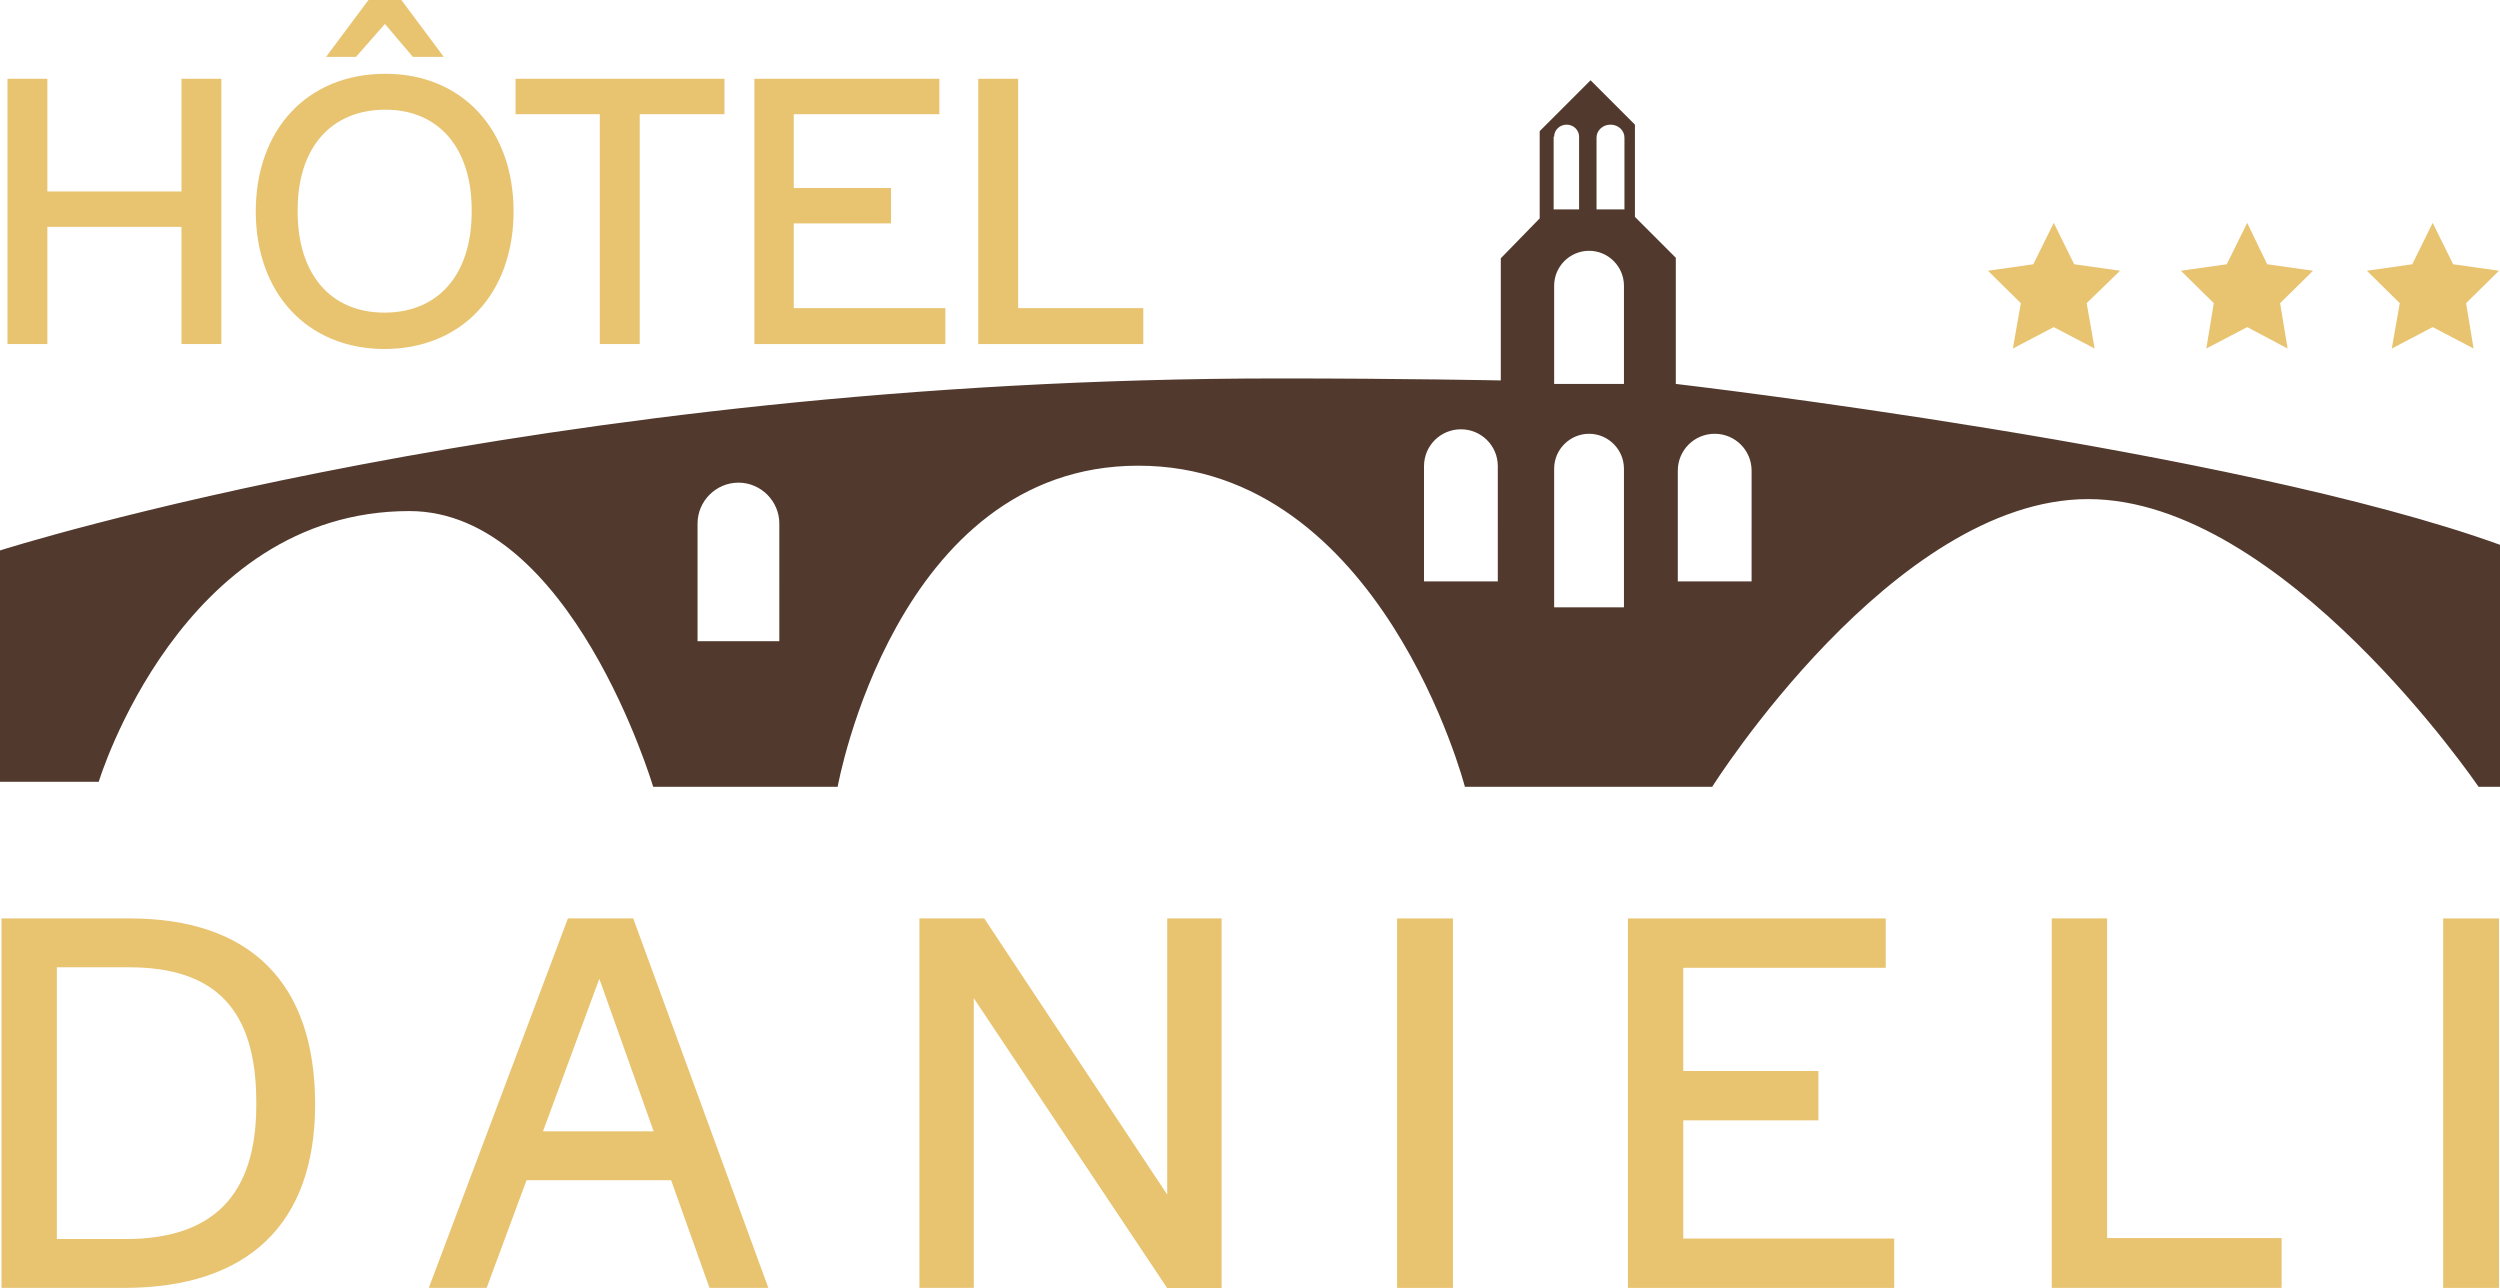 <?xml version="1.0" encoding="UTF-8"?>
<!-- Generator: Adobe Illustrator 25.4.6, SVG Export Plug-In . SVG Version: 6.00 Build 0)  -->
<svg xmlns="http://www.w3.org/2000/svg" xmlns:xlink="http://www.w3.org/1999/xlink" version="1.1" id="Calque_1" x="0px" y="0px" viewBox="0 0 501.4 258.4" style="enable-background:new 0 0 501.4 258.4;" xml:space="preserve">
<style type="text/css">
	.st0{fill:#51392D;}
	.st1{fill:#E8C370;}
</style>
<g>
	<path class="st0" d="M336.1,77V51.7l-8.2-8.2V25l-8.9-8.9l-10.2,10.2v17.5l-7.8,8v24.5c0,0-19.8-0.4-44.5-0.4   C108,75.9,0,110.4,0,110.4v46.4h19.8c0,0,16.4-54.3,62.3-54.3c32.5,0,48.9,55.3,48.9,55.3h37c0,0,11.5-64.4,60.3-64.4   c48.8,0,65.5,64.4,65.5,64.4h49.6c0,0,36.3-57.7,75.4-57.7s78.3,57.7,78.3,57.7h4.4v-48.5C448.2,90,336.1,77,336.1,77z    M156.3,128.6h-16.4V105c0-4.5,3.7-8.2,8.2-8.2c4.5,0,8.2,3.7,8.2,8.2V128.6z M300.5,116.6h-14.9V93.5c0-4.1,3.3-7.4,7.4-7.4   s7.4,3.3,7.4,7.4V116.6z M311.7,27.4c0-1.3,1.1-2.4,2.5-2.4s2.5,1.1,2.5,2.4V42h-5.1V27.4z M325.8,121.8h-14.1V94c0-3.9,3.2-7,7-7   h0c3.9,0,7,3.2,7,7V121.8z M325.8,77h-14.1V57.3c0-3.9,3.2-7,7-7h0c3.9,0,7,3.2,7,7V77z M325.8,42h-5.6V27.6c0-1.4,1.2-2.6,2.8-2.6   s2.8,1.2,2.8,2.6V42z M351.4,116.6h-14.9V94.4c0-4.1,3.3-7.4,7.4-7.4s7.4,3.3,7.4,7.4V116.6z"></path>
	<g>
		<path class="st1" d="M1.5,15.8h8v22.6h26.9V15.8h8V69h-8V45.5H9.5V69h-8V15.8z"></path>
		<path class="st1" d="M51.3,42.4c0-16.4,10.3-27.6,26-27.6C92.7,14.8,103,26,103,42.4c0,16.4-10.3,27.6-26,27.6    C61.6,69.9,51.3,58.8,51.3,42.4z M94.6,42.5v-0.4C94.6,29.7,88,22,77.3,22c-10.8,0-17.6,7.5-17.6,20.1v0.4    c0,12.5,6.6,20.2,17.4,20.2C87.8,62.7,94.6,55.2,94.6,42.5z M73.9,0h6.6L89,11.4h-6.2l-5.6-6.6l-5.8,6.6h-6L73.9,0z"></path>
		<path class="st1" d="M120.3,22.9h-16.9v-7.1h41.9v7.1h-17V69h-8V22.9z"></path>
		<path class="st1" d="M151.3,15.8h37.1v7.1h-29.2v14.8h19.5v7.1h-19.5v17h30.4V69h-38.3V15.8z"></path>
		<path class="st1" d="M196.2,15.8h8v46h25.1V69h-33.1V15.8z"></path>
	</g>
	<g>
		<path class="st1" d="M0.3,184.2h25.7c24.1,0,37.2,12.8,37.2,37.3c0,24-13.5,36.8-38.3,36.8H0.3V184.2z M25.2,248.5    c17.5,0,26.2-8.8,26.2-26.8V221c0-18.5-8.2-27-25.5-27H11.4v54.5H25.2z"></path>
		<path class="st1" d="M113.9,184.2H127l27.1,74.1h-11.8l-7.7-21.6h-29l-8,21.6H86L113.9,184.2z M131.1,226.9l-10.9-30.6l-11.3,30.6    H131.1z"></path>
		<path class="st1" d="M195.3,200.2v58.1h-10.9v-74.1h13l36.7,55.4v-55.4H245v74.3h-10.8L195.3,200.2z"></path>
		<path class="st1" d="M280.2,184.2h11.2v74.1h-11.2V184.2z"></path>
		<path class="st1" d="M326.5,184.2h51.7v9.9h-40.6v20.7h27.1v9.9h-27.1v23.7h42.3v9.9h-53.4V184.2z"></path>
		<path class="st1" d="M411.4,184.2h11.2v64.1h35v10h-46.1V184.2z"></path>
		<path class="st1" d="M490,184.2h11.2v74.1H490V184.2z"></path>
	</g>
	<polygon class="st1" points="411.9,44.7 416,53 425.2,54.3 418.5,60.8 420.1,69.9 411.9,65.6 403.7,69.9 405.3,60.8 398.7,54.3    407.8,53  "></polygon>
	<polygon class="st1" points="450.7,44.7 454.7,53 463.9,54.3 457.3,60.8 458.8,69.9 450.7,65.6 442.5,69.9 444,60.8 437.4,54.3    446.6,53  "></polygon>
	<polygon class="st1" points="487.9,44.7 492,53 501.2,54.3 494.6,60.8 496.1,69.9 487.9,65.6 479.7,69.9 481.3,60.8 474.7,54.3    483.8,53  "></polygon>
</g>
</svg>
